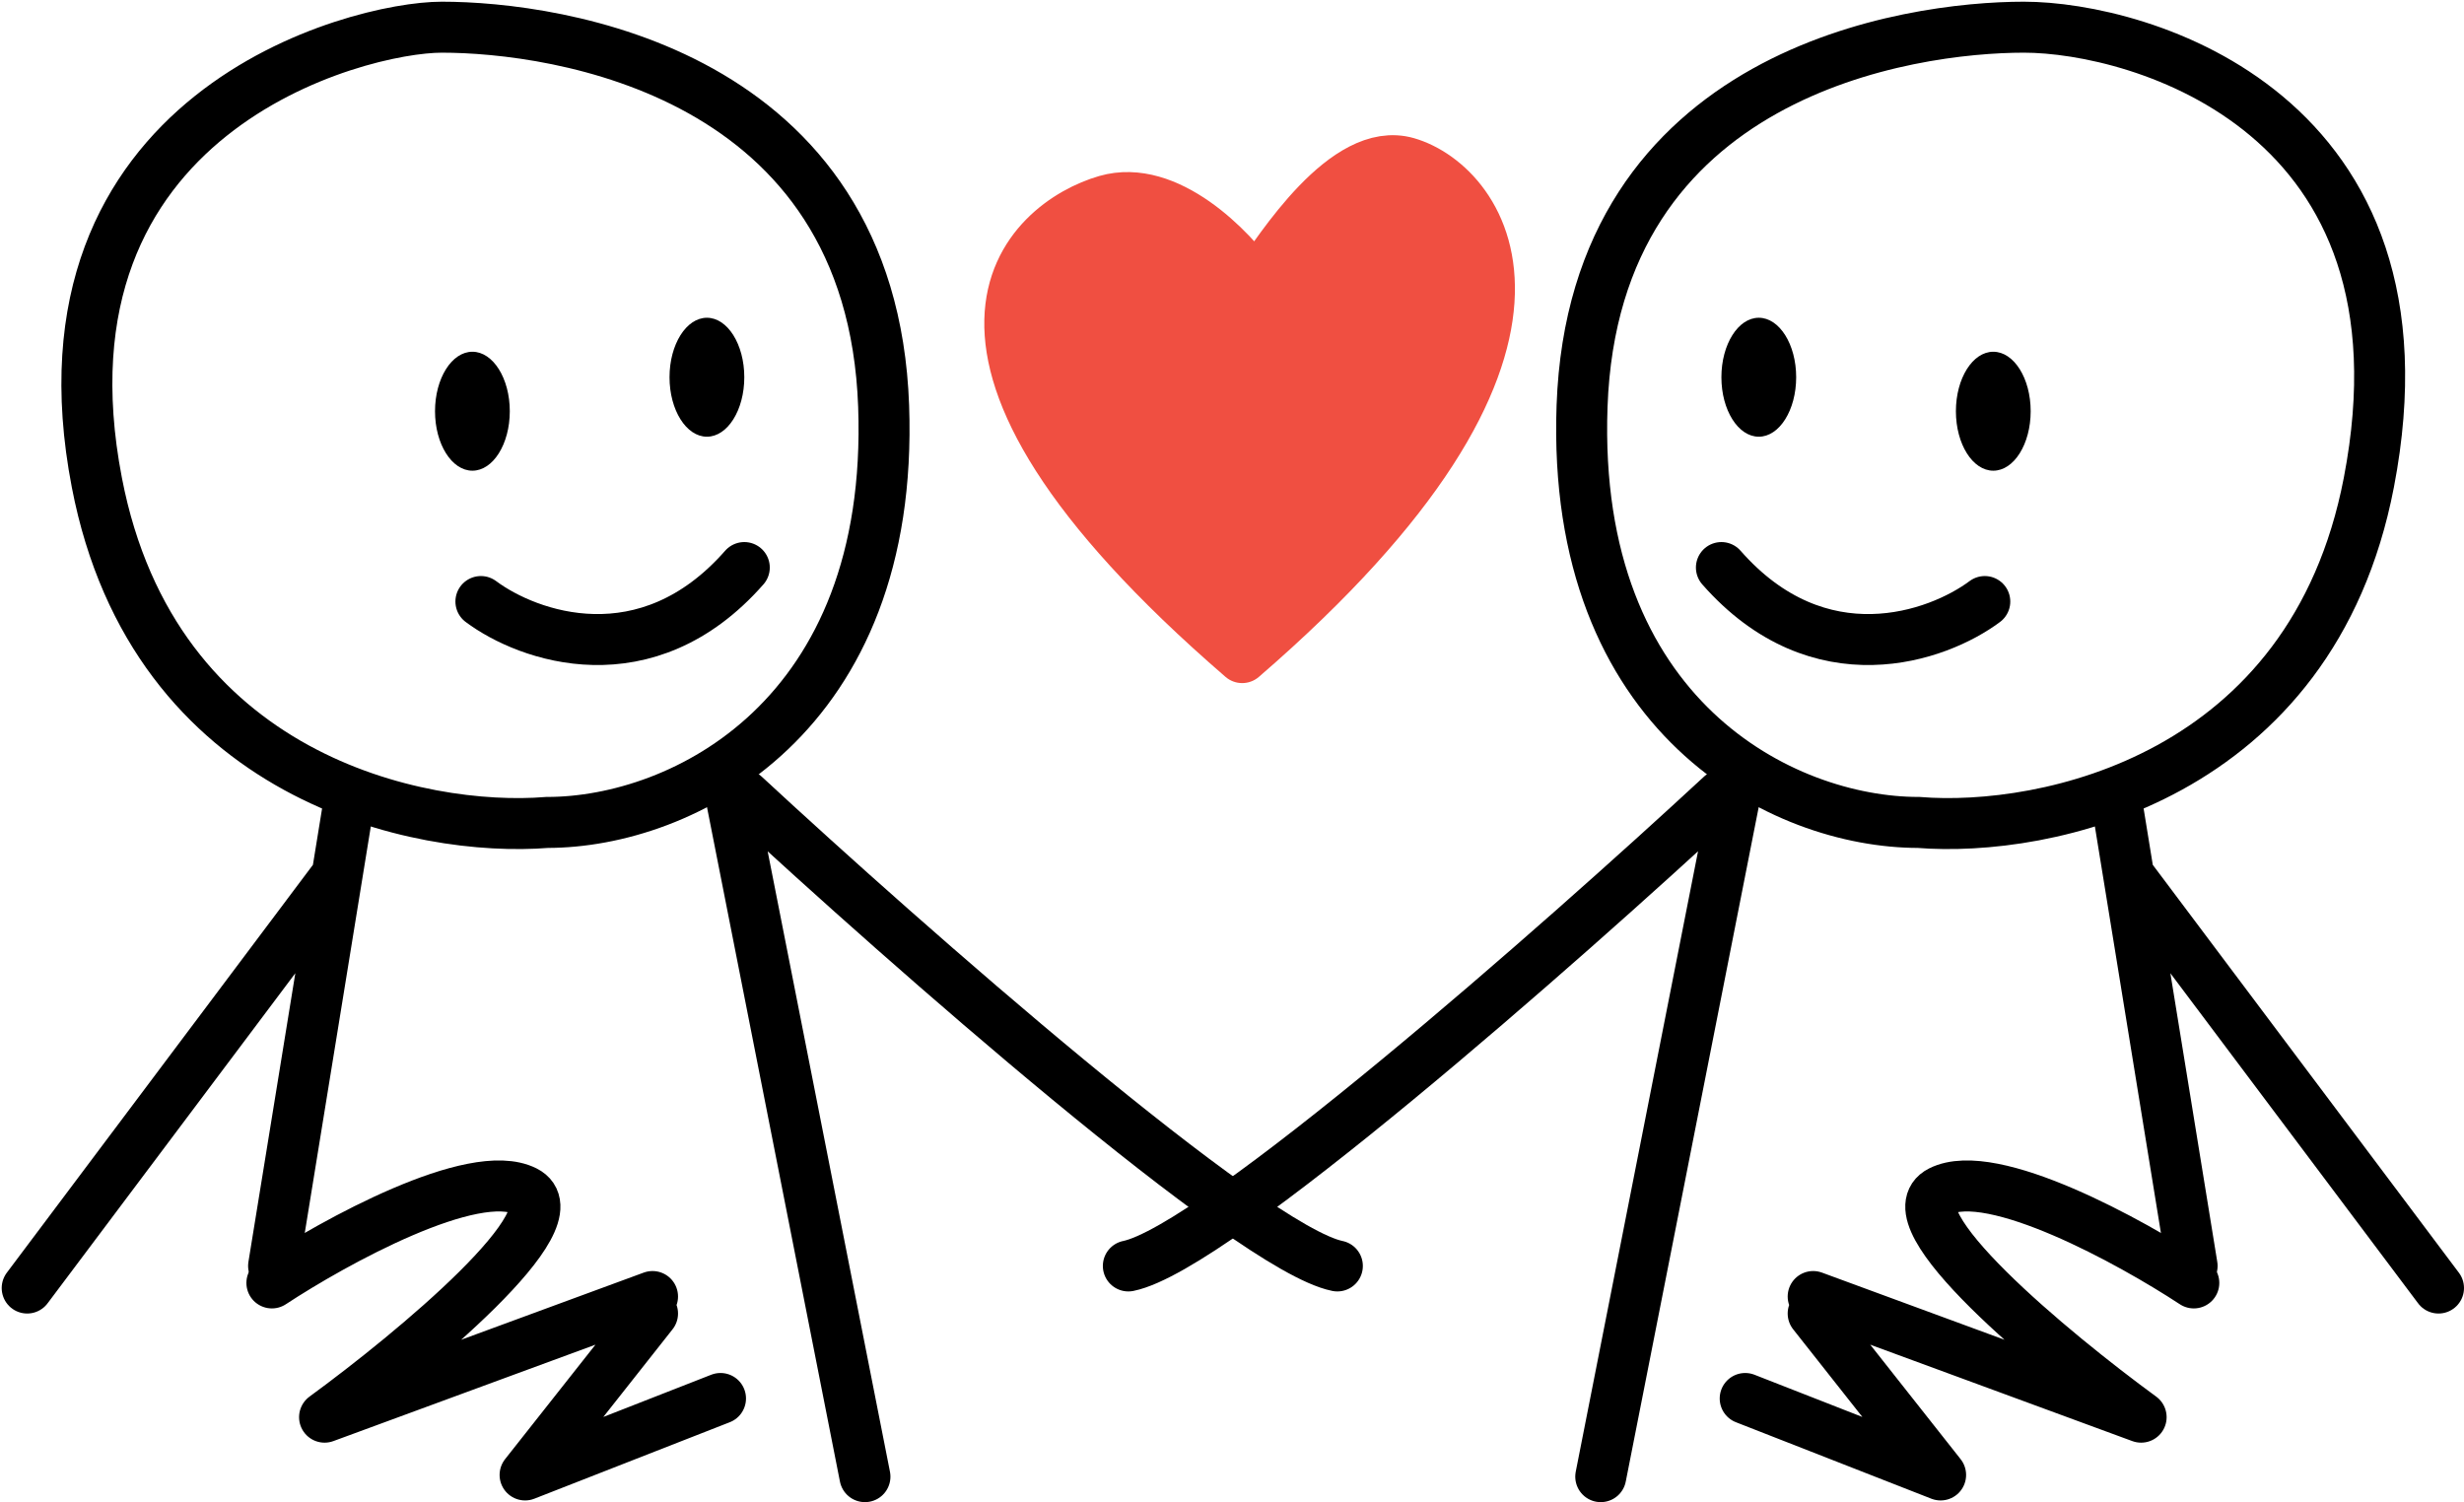 <svg width="725" height="442" viewBox="0 0 725 442" fill="none" xmlns="http://www.w3.org/2000/svg">
<path d="M28.5 142C45.3 229.2 123.833 245 161 242C200.833 242 263.254 211.079 260 119.5C256.5 21 163.538 8 130 8C105 8 7.5 33 28.5 142Z" stroke="black" stroke-width="15"/>
<path d="M103 234L99.182 257.5M80.5 372.5L99.182 257.5M8 379L99.182 257.5M213.5 226.5L254.5 434.5M219 234C266.5 278 367.9 367.3 393.5 372.5" stroke="black" stroke-width="15" stroke-linecap="round"/>
<path d="M80 377.5C98.5 365.333 139.3 342.9 154.5 350.5C169.7 358.1 121.5 398 95.5 417L192 381.5M212 411.5L154.5 434L192 386.5" stroke="black" stroke-width="15" stroke-linecap="round" stroke-linejoin="round"/>
<ellipse cx="139" cy="121" rx="11" ry="17.5" fill="black"/>
<ellipse cx="208" cy="111" rx="11" ry="17.5" fill="black"/>
<path d="M141.5 177C155.333 187.333 190.2 199.8 219 167" stroke="black" stroke-width="15" stroke-linecap="round" stroke-linejoin="round"/>
<path d="M697 142C680.2 229.2 601.667 245 564.5 242C524.667 242 462.246 211.079 465.5 119.5C469 21 561.962 8 595.5 8C629.5 8 718 33 697 142Z" stroke="black" stroke-width="15"/>
<path d="M622.5 234L626.318 257.5M645 372.5L626.318 257.5M717.5 379L626.318 257.5M512 226.5L471 434.5M506.5 234C459 278 357.6 367.3 332 372.5" stroke="black" stroke-width="15" stroke-linecap="round"/>
<path d="M645.5 377.5C627 365.333 586.2 342.9 571 350.5C555.8 358.1 604 398 630 417L533.5 381.5M513.5 411.5L571 434L533.5 386.5" stroke="black" stroke-width="15" stroke-linecap="round" stroke-linejoin="round"/>
<ellipse cx="11" cy="17.5" rx="11" ry="17.5" transform="matrix(-1 0 0 1 597.5 103.5)" fill="black"/>
<ellipse cx="11" cy="17.5" rx="11" ry="17.5" transform="matrix(-1 0 0 1 528.5 93.5)" fill="black"/>
<path d="M584 177C570.167 187.333 535.3 199.8 506.5 167" stroke="black" stroke-width="15" stroke-linecap="round" stroke-linejoin="round"/>
<path d="M325.5 59C343.5 53.8 362.333 73.167 369.5 83.5C376.667 73.167 396 42.67 414 47.87C436.5 54.37 472 101.5 365.5 193.5C259 101.5 303 65.5 325.5 59Z" fill="#F04F41" stroke="#F04F41" stroke-width="15" stroke-linecap="round" stroke-linejoin="round"/>
</svg>
